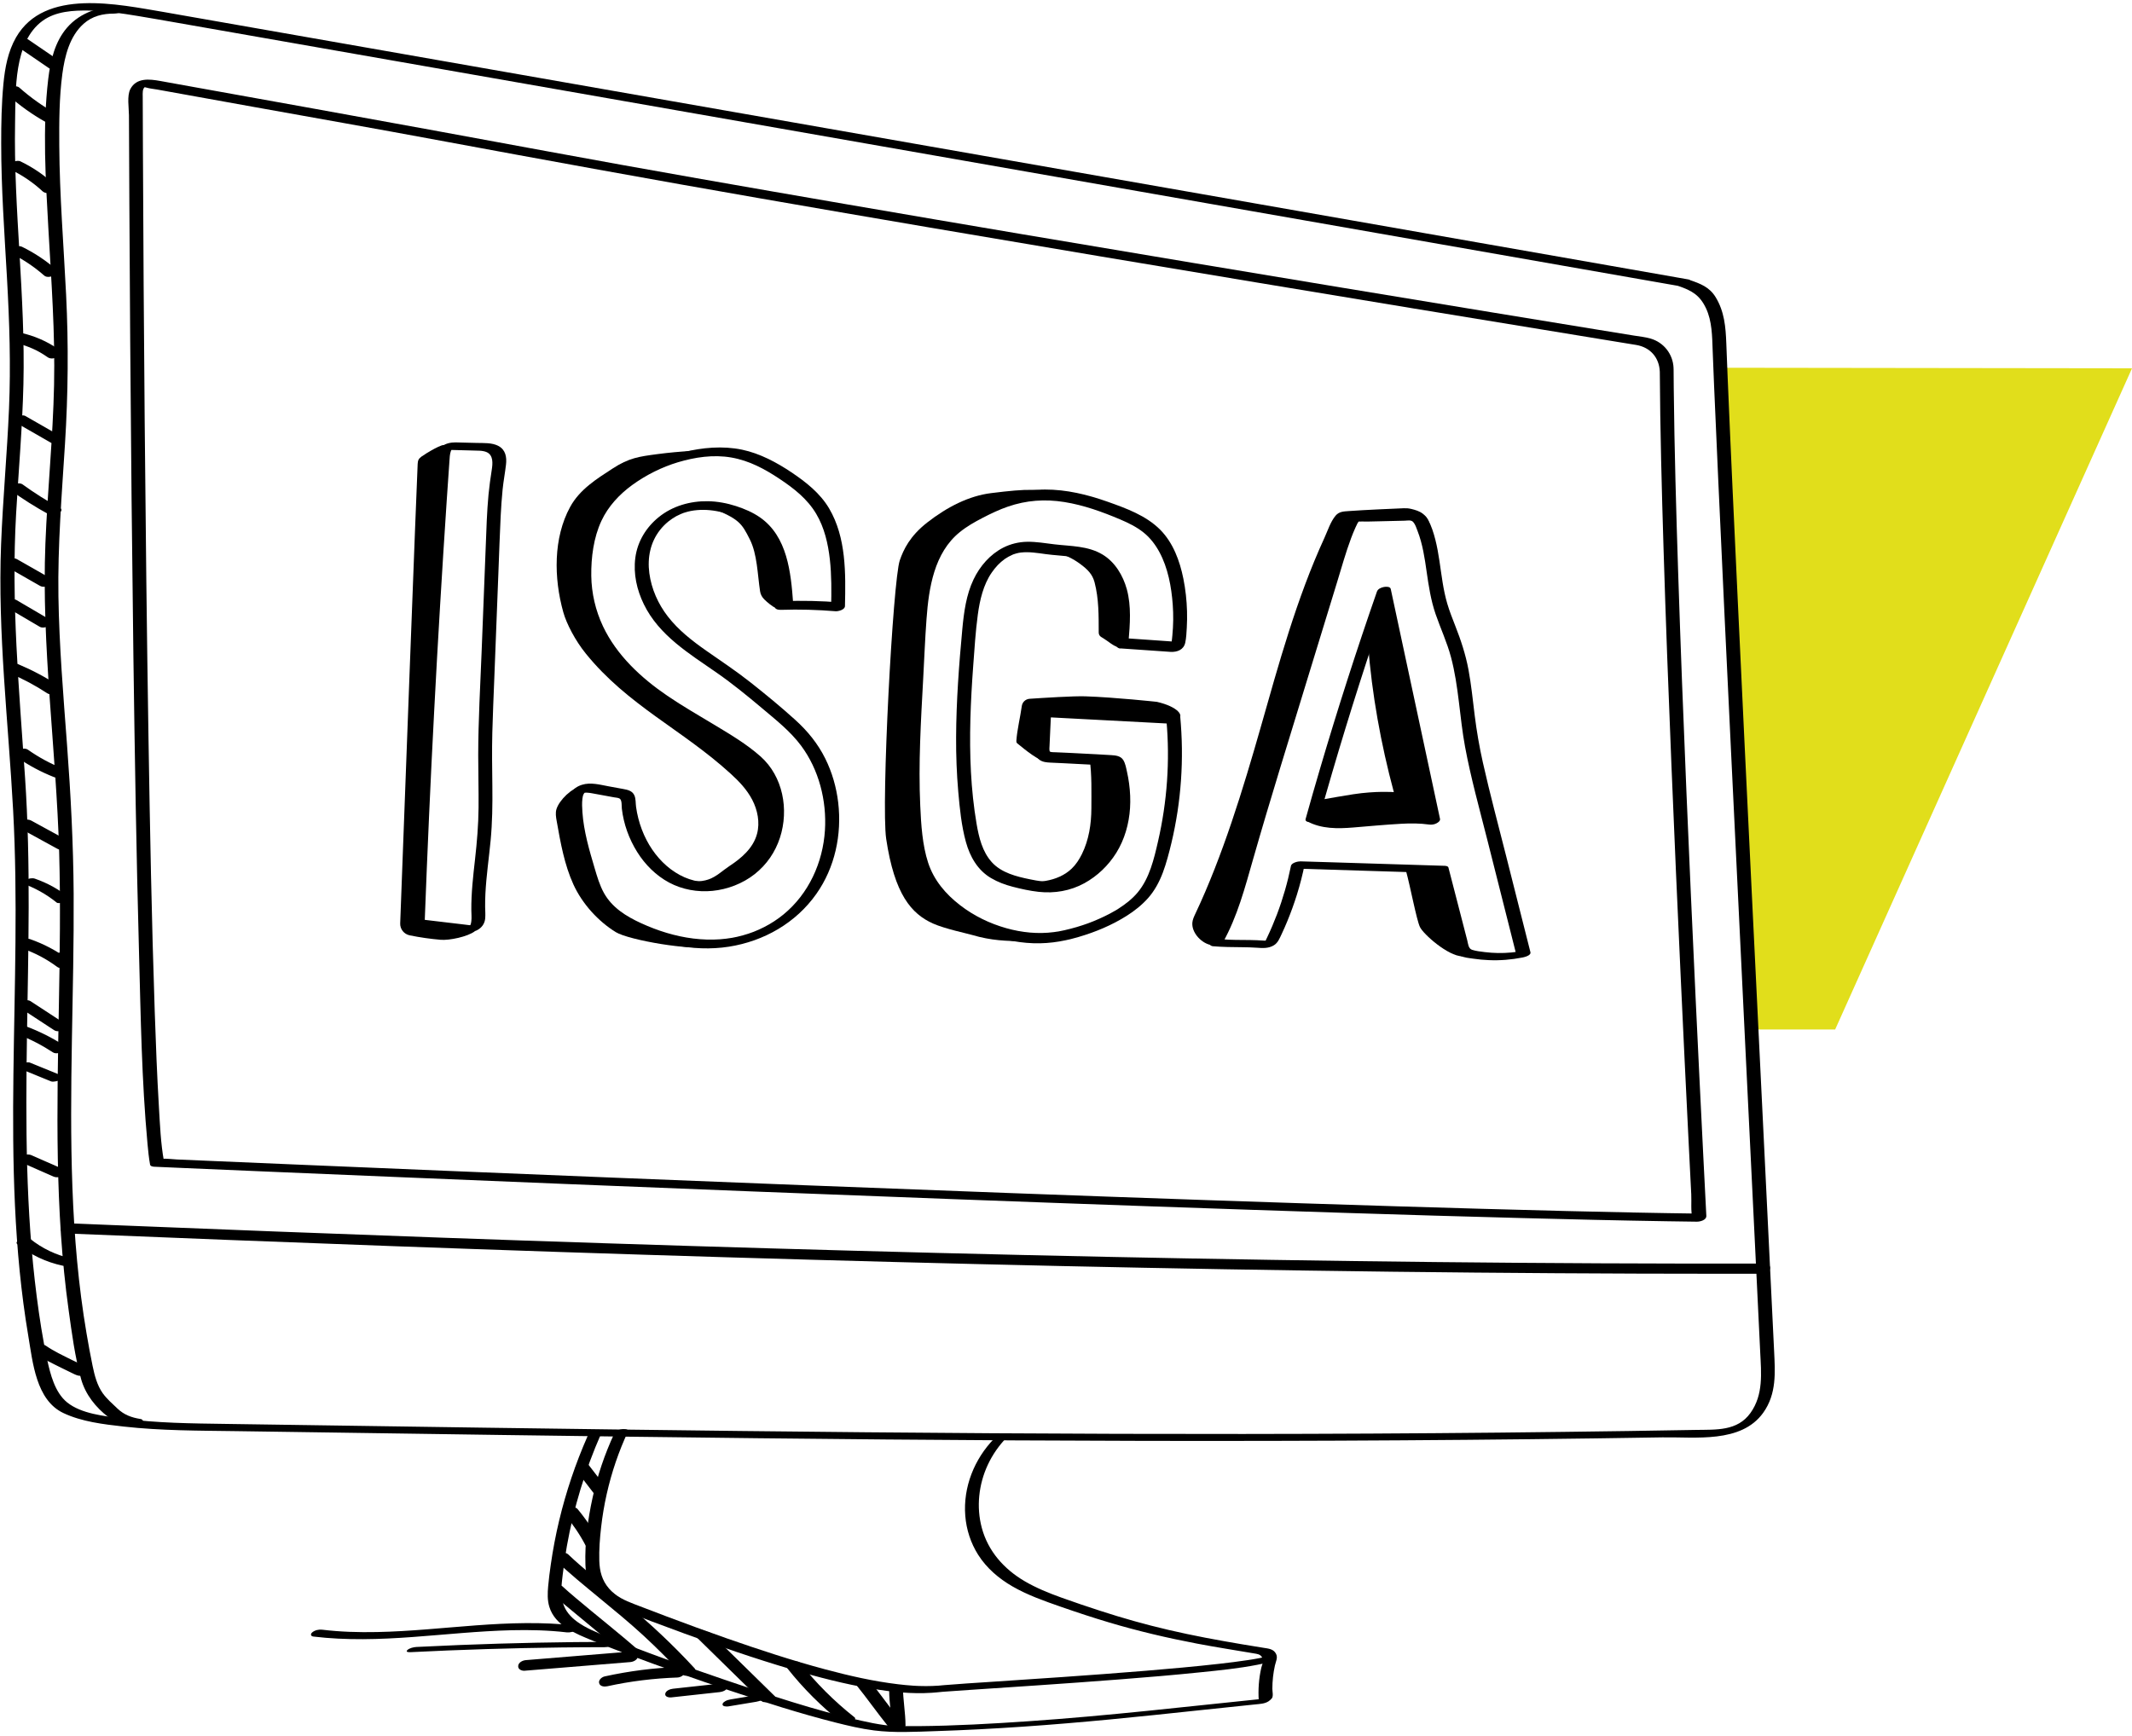 <?xml version="1.0" encoding="UTF-8"?><svg id="Ebene_2" xmlns="http://www.w3.org/2000/svg" viewBox="0 0 551.65 449.27"><defs><style>.cls-1,.cls-2{stroke-width:0px;}.cls-2{fill:#e1de1b;}</style></defs><g id="ISGA"><path class="cls-2" d="M551.65,95.31l-106.8-.14c-.06,3.11-.14,6.34,0,8.67.95,16.12,1.35,32.94,3,49,3.26,31.69,0,62.4,4,94,.79,6.21.88,12.88.91,19.59h22.08l76.82-171.13Z"/><path class="cls-1" d="M433.03,95.23c-.15-3.56-2.48-6.58-5.91-7.6-1.38-.41-2.88-.55-4.3-.78-3.22-.52-6.44-1.05-9.66-1.57-9.17-1.5-18.33-3-27.49-4.5-25.76-4.23-51.51-8.49-77.26-12.79-29.69-4.96-59.38-9.96-89.04-15.07-26.08-4.49-52.15-9.03-78.18-13.84-20.05-3.71-40.1-7.38-60.17-11-10.11-1.82-20.22-3.64-30.33-5.46-3.09-.56-6.17-1.11-9.26-1.67-2.74-.49-6.12-.89-7.69,2.08-.93,1.75-.38,4.86-.37,6.81,0,2.33.02,4.66.03,6.98.02,5.11.04,10.22.07,15.33.06,12.01.14,24.03.22,36.04.2,27.25.47,54.5.83,81.75.35,25.63.76,51.25,1.46,76.87.44,16.39.68,32.89,2.19,49.22.17,1.79.34,3.58.66,5.35.08.45.75.55,1.1.56,2.66.12,5.32.23,7.97.35,7.41.32,14.83.64,22.24.95,11.2.48,22.39.95,33.59,1.41,14.17.59,28.34,1.17,42.51,1.75,16.1.65,32.21,1.3,48.31,1.93,17.2.68,34.39,1.34,51.59,1.98,17.38.65,34.77,1.29,52.16,1.9s33.49,1.16,50.24,1.69c15.04.48,30.09.93,45.13,1.32,12.57.33,25.14.63,37.71.83,2.55.04,5.11.08,7.66.11.86.01,2.53-.4,2.47-1.52-.28-5.26-.54-10.52-.8-15.78-.67-13.44-1.33-26.89-1.96-40.33-.84-17.88-1.64-35.76-2.39-53.65-.79-18.83-1.52-37.66-2.13-56.49-.52-15.98-.98-31.97-1.15-47.96-.02-1.65-.03-3.3-.04-4.95,0-1.52-3.58-.78-3.57.43.09,15.36.5,30.71.97,46.06.57,18.67,1.28,37.33,2.04,56,.75,18.37,1.56,36.74,2.41,55.1.66,14.23,1.34,28.47,2.05,42.7.22,4.44.44,8.88.67,13.31.1,1.93-.17,4.36.32,6.25.02.08,0,.19.01.27l2.47-1.52c-11.75-.15-23.51-.4-35.26-.68-14.58-.36-29.15-.77-43.72-1.22-16.36-.5-32.71-1.04-49.06-1.6-17.38-.6-34.75-1.22-52.12-1.87-17.33-.64-34.65-1.3-51.98-1.98s-32.91-1.29-49.36-1.96c-14.68-.59-29.36-1.19-44.03-1.8-12.05-.5-24.09-1-36.14-1.51-8.4-.36-16.8-.71-25.19-1.07-2.57-.11-5.14-.22-7.72-.33-1.31-.06-2.72-.27-4.03-.18-.16.01-.33-.01-.49-.02l1.1.56c-.83-4.57-1.01-9.3-1.29-13.93-.49-8.2-.8-16.41-1.08-24.63-.8-23.66-1.24-47.34-1.62-71.01-.43-27.19-.74-54.37-.98-81.56-.21-23.65-.36-47.29-.46-70.94-.02-4.46-.03-8.93-.05-13.39,0-.76-.15-2.07.68-2.53.22-.12-.52.17-.26.14.15-.02.42.06.56.1.87.26,1.84.33,2.72.49,8.25,1.49,16.51,2.97,24.76,4.46,15.83,2.85,31.67,5.63,47.48,8.57,28.01,5.2,56.03,10.31,84.1,15.19,29.12,5.07,58.27,10.01,87.42,14.91,27.17,4.56,54.35,9.08,81.54,13.56,17.97,2.96,35.94,5.91,53.91,8.84,1.19.19,2.37.38,3.56.58,3.6.62,5.92,3.24,6.07,6.91.05,1.18,3.62.46,3.56-.96Z"/><path class="cls-1" d="M31,1.62c-5.13-.02-10.22,1.57-13.66,5.55-3.15,3.64-4.31,8.62-4.86,13.27-1.51,12.78-.67,25.95.04,38.76.76,13.48,1.76,26.96,1.47,40.47-.29,13.67-1.7,27.29-2.24,40.95-1.05,26.74,2.8,53.28,3.56,79.97.75,26.41-.83,52.83-.35,79.24.24,13.13.99,26.27,2.81,39.28.82,5.9,1.61,12.01,3.21,17.76,1.12,4.01,3.8,7.39,7.1,9.89,1.78,1.34,3.87,1.96,6.04,2.3.78.12,1.95-.08,2.52-.68.47-.49.49-1.03-.31-1.16-2.28-.36-4.22-1.07-5.91-2.67-1.29-1.22-2.79-2.54-3.82-3.97-1.48-2.07-2.13-4.65-2.64-7.1-.58-2.78-1.08-5.57-1.56-8.37-2.13-12.49-3.19-25.13-3.66-37.78-.94-25.34.47-50.69.32-76.03-.08-12.86-.75-25.68-1.71-38.51s-2.03-25.61-2.23-38.46c-.2-13.19.87-26.33,1.7-39.48.81-12.87.93-25.67.29-38.54-.64-12.88-1.69-25.74-1.77-38.64-.04-6.15-.02-12.4.79-18.51.62-4.62,1.88-9.77,5.5-13,2.25-2.01,4.98-2.65,7.94-2.64.69,0,2.01-.25,2.36-.95s-.31-.94-.94-.95h0Z"/><path class="cls-1" d="M434.29,74.02c3.46,1.17,5.52,2.36,7.12,5.73s1.6,7.29,1.74,10.97c.11,2.99.24,5.98.36,8.96.35,8.38.73,16.76,1.11,25.14,1.05,23.15,2.16,46.29,3.27,69.43,1.22,25.48,2.46,50.97,3.7,76.45,1,20.42,2,40.84,2.99,61.26.29,6,.59,12,.87,18,.26,5.4.86,10.97-2.52,15.7s-8.88,4.3-14.09,4.39c-5.72.1-11.44.19-17.16.28-11.28.17-22.55.3-33.83.42-22.06.22-44.11.33-66.17.35-43.31.04-86.63-.28-129.94-.77-44.38-.5-88.76-1.18-133.13-1.83-9.04-.13-18.05-.2-27.03-1.42-4.52-.61-10.54-1.17-14.23-4.17-3.16-2.57-4.34-7.32-5.16-11.12-1.15-5.35-1.98-10.78-2.68-16.2-5.75-44.57-.01-89.67-3.03-134.4-1.54-22.8-3.62-45.4-2.31-68.27.64-11.17,1.62-22.33,1.89-33.52.27-11.3-.36-22.59-1.02-33.87-.66-11.25-1.35-22.52-1.14-33.79.16-8.17-.41-20.91,7.14-26.37,3.4-2.46,7.95-2.71,12.01-2.64s8.45.72,12.63,1.41c1.7.28,3.39.57,5.08.86,6.62,1.15,13.24,2.32,19.85,3.48l42.61,7.47c19.37,3.4,38.75,6.8,58.12,10.19,22.13,3.88,44.26,7.76,66.39,11.64,22.47,3.94,44.94,7.88,67.42,11.82,20.4,3.58,40.8,7.16,61.2,10.73,15.91,2.79,31.82,5.58,47.73,8.37,8.99,1.58,17.99,3.15,26.98,4.73,1.18.21,2.36.41,3.54.62.98.17,4.16-1.4,2.23-1.74-4.99-.88-9.98-1.75-14.97-2.63l-39.67-6.96c-19.02-3.34-38.03-6.67-57.05-10.01-22.17-3.89-44.33-7.78-66.5-11.66-22.86-4.01-45.72-8.02-68.58-12.03-21.04-3.69-42.08-7.38-63.12-11.07-16.76-2.94-33.51-5.88-50.27-8.82-9.85-1.73-19.69-3.45-29.54-5.18-1.57-.28-3.14-.56-4.71-.83C30.65,1.16,11.53-3.17,4.15,9.68c-2.08,3.63-2.87,7.85-3.26,11.97-.49,5.14-.59,10.35-.58,15.51,0,11.58.84,23.13,1.49,34.69s1.01,22.61.53,33.93c-.5,11.71-1.59,23.39-2.05,35.1-.9,23.04,1.88,45.92,3.12,68.89,1.23,22.74.35,45.5.07,68.25-.28,22.61.07,45.35,3.85,67.71,1.15,6.8,1.99,16.58,9.05,19.94,4.77,2.27,10.44,2.93,15.62,3.51,9.73,1.09,19.49,1.05,29.26,1.19,22.83.33,45.65.67,68.48.99,44.24.62,88.49,1.16,132.73,1.4,44.56.25,89.12.19,133.68-.31,11.34-.13,22.68-.28,34.01-.47,8.49-.14,20.37,1.59,26.07-6.36,3.52-4.91,3.09-10.5,2.82-16.11-.72-15.14-1.47-30.28-2.21-45.41-1.18-24.18-2.36-48.37-3.54-72.55-1.24-25.53-2.47-51.06-3.67-76.59-.9-19.22-1.81-38.44-2.61-57.67-.12-2.79-.23-5.59-.33-8.38-.16-4.29-.49-8.29-2.78-12.03-1.59-2.59-3.93-3.48-6.73-4.43-.96-.32-4.18,1.14-2.87,1.59Z"/><path class="cls-1" d="M16.9,319.2c28.33,1.16,56.67,2.27,85,3.3,28.77,1.05,57.54,2.02,86.32,2.88,28.6.86,57.21,1.61,85.82,2.25,28.66.63,57.32,1.13,85.99,1.48,28.54.34,57.08.53,85.62.53,3.5,0,7.01,0,10.51-.01,2.04,0,2.73-2.64.31-2.63-28.35.05-56.71-.09-85.06-.39-28.5-.3-57-.77-85.49-1.36-28.87-.6-57.75-1.34-86.62-2.18-28.51-.83-57.02-1.77-85.53-2.79s-56.77-2.11-85.14-3.26c-3.5-.14-7-.29-10.51-.43-.8-.03-2.01.22-2.32,1.1-.27.77.25,1.48,1.09,1.52h0Z"/><path class="cls-1" d="M158.92,371.03c-2.46,5.31-4.35,10.88-5.6,16.6s-2.03,11.56-1.84,17.34c.09,2.68.79,5.1,2.49,7.2s3.79,3.26,6.17,4.19c5.6,2.17,11.21,4.3,16.85,6.35,9.11,3.33,18.29,6.5,27.59,9.24,6.91,2.04,13.92,3.87,21.03,5.06,5.08.85,10.29,1.41,15.44,1.07.83-.05,1.66-.14,2.49-.22.29-.03.36-.02-.04,0,.16-.01.31-.03.46-.04.33-.03.65-.05.98-.07,1.91-.14,3.82-.27,5.74-.4,5.87-.39,11.73-.78,17.6-1.18,7.17-.49,14.35-1,21.52-1.56,6.96-.54,13.93-1.12,20.88-1.84,4.88-.5,9.8-.99,14.62-1.93.84-.16,1.67-.34,2.5-.56.46-.12,1.73-.55,1.58-1.24s-1.61-.38-1.99-.28c-.32.09-.64.16-.97.24-.24.05-.69.13-.13.03-.22.04-.44.09-.67.13-.93.18-1.86.33-2.8.47-2.44.37-4.89.67-7.34.95-6.35.72-12.93,1.3-19.1,1.81-7.18.59-14.36,1.12-21.54,1.62-6.28.44-12.55.85-18.83,1.27-3.89.26-7.78.49-11.67.82-.22.02-.44.04-.67.06-.14.01-.29.03-.43.04-.11.01-.22.02-.33.03-.19.02.17-.01.17-.01-.09,0-.19.02-.28.02-1.07.07-2.14.11-3.22.11-.59,0-1.19-.01-1.78-.03-.29,0-.57-.02-.85-.04-.13,0-.27-.01-.4-.02.3.02-.2-.01-.28-.02-1.28-.08-2.56-.21-3.84-.36-6.38-.76-12.66-2.19-18.86-3.85-8.63-2.31-17.13-5.1-25.56-8.05-5.18-1.81-10.33-3.7-15.46-5.63-2.8-1.05-5.6-2.12-8.39-3.2-2.51-.97-4.77-1.96-6.58-4.05s-2.43-4.49-2.51-7.14c-.09-2.9.14-5.84.47-8.72.65-5.76,1.93-11.45,3.8-16.94.91-2.67,1.97-5.28,3.15-7.84.32-.7-1.2-.64-1.5-.6-.71.1-1.72.4-2.05,1.12h0Z"/><path class="cls-1" d="M152,371.75c-3.09,7.03-5.55,14.33-7.33,21.8-.89,3.73-1.6,7.5-2.15,11.3-.27,1.86-.51,3.73-.68,5.6s-.23,3.65.3,5.39c1.47,4.86,6.84,6.95,11.12,8.71,2.98,1.23,5.99,2.38,9.01,3.52,8.8,3.32,17.66,6.46,26.58,9.44s18.09,5.93,27.31,8.26c3.29.83,6.61,1.62,9.98,2.05,5.26.67,10.69.35,15.97.18,15.02-.48,30.02-1.58,44.98-3.01,7.67-.73,15.34-1.54,23-2.36,3.94-.42,7.88-.83,11.83-1.24.96-.1,1.92-.2,2.88-.3,1.14-.12,2.41-.15,3.41-.79.3-.2.66-.51.88-.79.43-.56.13-1.74.13-2.45,0-2.03.22-4.06.66-6.04.23-1.03.8-1.99.3-3-.64-1.29-1.96-1.38-3.24-1.58-1.87-.3-3.74-.61-5.62-.92-6.34-1.07-12.66-2.24-18.92-3.7s-11.84-3.05-17.65-4.93c-3.38-1.09-6.74-2.23-10.08-3.43s-6.57-2.51-9.6-4.29c-5.31-3.13-9.41-7.74-11.03-13.76-1.46-5.43-.81-11.26,1.55-16.33,1.22-2.61,2.87-4.99,4.88-7.06.55-.56-.49-.59-.84-.57-.73.06-1.84.29-2.39.85-5.14,5.28-8.06,12.56-7.48,19.96.28,3.57,1.41,7.07,3.33,10.1,2.2,3.47,5.35,6.15,8.88,8.19,3.94,2.27,8.25,3.78,12.53,5.27s8.29,2.81,12.48,4.06c7.47,2.23,15.06,4.01,22.72,5.47,5.1.97,10.22,1.76,15.33,2.63.84.14,1.42.48,1.7,1.33.26.76-.22,1.59-.39,2.35-.62,2.77-.83,5.61-.64,8.45l.17-.34-.66.63,2.39-.85c-20.47,2.09-40.92,4.49-61.45,5.89-9.49.65-19.02,1.19-28.53,1.27-2.08.02-4.16,0-6.24-.07-.93-.04-1.72-.1-2.45-.2-2.06-.27-4.09-.68-6.11-1.14-12.04-2.7-23.83-6.67-35.49-10.65-10.27-3.51-20.54-7.12-30.58-11.23-2.55-1.04-5.16-2.1-7.4-3.72-1.68-1.22-3.07-2.78-3.67-4.8-.71-2.34-.38-4.86-.1-7.24,1.15-10.08,3.55-20.01,7.07-29.52.88-2.36,1.83-4.7,2.84-7.01.26-.58-1.22-.37-1.42-.33-.56.1-1.82.35-2.09.96h0Z"/><path class="cls-1" d="M230.07,437.44c.01,3.36.66,6.68.67,10.05,0,.75,3.57.19,3.56-.96-.01-3.36-.66-6.68-.67-10.05,0-.75-3.57-.19-3.56.96h0Z"/><path class="cls-1" d="M9.1,350.28c2.1,1.45,4.42,2.53,6.7,3.67.88.44,1.77.88,2.66,1.3.54.26,1.09.56,1.67.72,1.01.28,2.78-.06,2.93-1.34.06-.54-.36-.89-.75-1.17-.71-.51-1.91-.3-2.56.22-.59.48-.93,1.3-.19,1.83.07.05.14.12.22.17.13.07-.19-.18-.19-.17.06.08-.13-.31-.12-.25l.08-.68h0c.17-.19.35-.4.52-.6h0c.29-.13.57-.27.86-.4.24-.06,1.06-.08,1.22,0-.04-.02-.09-.03-.14-.05-.11-.04-.21-.08-.32-.13-.33-.14-.65-.29-.98-.44-.4-.19-.8-.38-1.2-.58-.21-.1-.41-.2-.62-.3-.1-.05-.06-.03.11.06-.06-.03-.12-.06-.18-.09-.09-.04-.18-.09-.27-.13-2.28-1.14-4.6-2.22-6.7-3.67-.72-.5-1.9-.31-2.56.22-.58.47-.94,1.31-.19,1.83h0Z"/><path class="cls-1" d="M4.45,321.95c3.43,2.77,7.45,4.68,11.76,5.6.82.18,1.9-.12,2.52-.68.56-.5.41-1.06-.32-1.21-3.89-.83-7.55-2.59-10.64-5.09-.62-.5-1.68-.31-2.35-.01-.33.15-1.59.88-.96,1.39h0Z"/><path class="cls-1" d="M5.3,300.73c2.85,1.25,5.7,2.5,8.55,3.76.78.34,1.84.16,2.53-.31.45-.31,1.1-1.12.29-1.47-2.85-1.25-5.7-2.5-8.55-3.76-.78-.34-1.84-.16-2.53.31-.45.31-1.1,1.12-.29,1.47h0Z"/><path class="cls-1" d="M4.78,276.41c2.82,1.15,5.63,2.3,8.45,3.45.3.12.84.04,1.14-.01.45-.08.95-.22,1.36-.43s1.15-.69.42-.99c-2.82-1.15-5.63-2.3-8.45-3.45-.3-.12-.84-.04-1.14.01-.45.08-.95.22-1.36.43s-1.15.69-.42.99h0Z"/><path class="cls-1" d="M4.7,267.72c3.13,1.19,6.2,2.79,9.03,4.64.69.45,1.91.14,2.53-.3.55-.39.99-1.06.27-1.53-3.05-1.99-6.3-3.6-9.7-4.89-.77-.29-1.96.12-2.52.68-.22.22-.42.52-.33.84s.42.46.71.56h0Z"/><path class="cls-1" d="M4.58,260.43c3.15,2.06,6.31,4.12,9.46,6.19.66.43,1.65.23,2.34-.06.24-.1,1.64-.85.99-1.27-3.15-2.06-6.31-4.12-9.46-6.19-.66-.43-1.65-.23-2.34.06-.24.1-1.64.85-.99,1.27h0Z"/><path class="cls-1" d="M5.77,245.46c3.32,1.16,6.19,2.67,9.05,4.78.67.49,1.71.3,2.36-.09.56-.34,1.13-1.08.64-1.73-.34-.45-.68-.9-1.01-1.35-.53-.7-1.72-.64-2.42-.27-.62.33-1.39,1.11-.84,1.85.34.45.68.9,1.01,1.35l3-1.82c-2.96-2.18-6.27-3.91-9.74-5.13-.81-.28-1.98-.03-2.52.68-.5.65-.35,1.45.47,1.74h0Z"/><path class="cls-1" d="M5.66,228.57c3.29,1.14,6.35,2.85,9.05,5.04.19.15.71.1.9.08.46-.04.95-.16,1.39-.32.22-.08,1.54-.57,1.08-.94-2.7-2.19-5.76-3.9-9.05-5.04-.71-.25-1.6-.01-2.29.24-.34.13-.73.26-1,.51-.09.09-.32.35-.08.43h0Z"/><path class="cls-1" d="M5.4,214.49c3.15,1.72,6.29,3.44,9.44,5.17.79.43,1.85.4,2.56-.2.52-.43,1-1.45.18-1.9-3.15-1.72-6.29-3.44-9.44-5.17-.79-.43-1.85-.4-2.56.2-.52.43-1,1.45-.18,1.9h0Z"/><path class="cls-1" d="M4.43,195.99c2.99,2.1,6.22,3.81,9.62,5.15.78.31,1.99-.04,2.52-.68s.34-1.31-.43-1.61c-3.11-1.23-6.12-2.86-8.93-4.84-.7-.49-1.91-.25-2.55.24-.58.45-.95,1.22-.22,1.73h0Z"/><path class="cls-1" d="M2.66,174.31c3.36,1.41,6.5,3.09,9.56,5.1.74.48,1.89.34,2.56-.21.56-.46.95-1.36.19-1.86-3.24-2.13-6.68-3.95-10.25-5.45-.81-.34-1.97.01-2.52.68s-.3,1.43.47,1.75h0Z"/><path class="cls-1" d="M1.42,157c2.96,1.74,5.93,3.48,8.89,5.22.69.41,1.9.07,2.52-.33.52-.34,1.04-.96.31-1.39-2.96-1.74-5.93-3.48-8.89-5.22-.69-.41-1.9-.07-2.52.33-.52.34-1.04.96-.31,1.39h0Z"/><path class="cls-1" d="M1.63,146.64c2.91,1.66,5.82,3.32,8.73,4.98.75.43,1.87.23,2.54-.27.52-.39,1.02-1.21.24-1.65-2.91-1.66-5.82-3.32-8.73-4.98-.75-.43-1.87-.23-2.54.27-.52.39-1.02,1.21-.24,1.65h0Z"/><path class="cls-1" d="M2.55,126.74c3.24,2.36,6.64,4.5,10.16,6.42.71.39,1.88.02,2.52-.36.5-.3,1.06-.91.34-1.3-3.36-1.83-6.6-3.87-9.7-6.12-.64-.47-1.66-.29-2.35.01-.29.13-1.62.88-.97,1.35h0Z"/><path class="cls-1" d="M3.2,108.85c3.32,1.9,6.63,3.81,9.95,5.71.61.35,1.69,0,2.29-.22.17-.06,1.6-.68,1.07-.98-3.32-1.9-6.63-3.81-9.95-5.71-.61-.35-1.69,0-2.29.22-.17.06-1.6.68-1.07.98h0Z"/><path class="cls-1" d="M4.11,88.77c.1.02.2.05.31.07-.16-.04-.14-.04.04.01.2.05.41.11.61.16.35.1.7.21,1.05.32.77.25,1.53.55,2.27.87.8.35,1.21.56,1.9.95s1.39.84,2.06,1.31c.72.51,1.9.35,2.56-.2.58-.49.93-1.36.18-1.89-2.94-2.07-6.26-3.48-9.76-4.26-.79-.18-2.01.32-2.32,1.11-.34.88.32,1.38,1.1,1.55h0Z"/><path class="cls-1" d="M2.87,65.59c3.11,1.52,5.99,3.45,8.59,5.74.6.53,1.7.32,2.36.02.36-.16,1.57-.87.96-1.41-2.73-2.41-5.79-4.46-9.06-6.06-.74-.36-1.87-.09-2.52.34-.47.3-1.09.99-.32,1.37h0Z"/><path class="cls-1" d="M3.19,44.1c-.14-.07-.02-.01.05.03.09.04.17.09.26.13.2.1.39.2.58.3.36.19.73.39,1.08.6.71.42,1.41.86,2.09,1.33s1.3.93,1.93,1.43c.32.26.64.52.95.79.17.14.33.29.49.43.19.17.11.1.33.31.64.61,1.64.65,2.42.24.36-.18.76-.45.92-.83.12-.29.2-.72-.07-.96-2.67-2.53-5.66-4.57-8.97-6.16-.37-.18-.99-.11-1.35-.01-.4.11-.9.35-1.17.69-.22.28-.4.61-.3.98s.43.55.75.7h0Z"/><path class="cls-1" d="M2.27,24.8c2.91,2.57,6.08,4.83,9.46,6.73.79.44,1.85.42,2.56-.19.52-.45.99-1.48.16-1.95-3.39-1.9-6.56-4.16-9.46-6.73-.66-.58-1.95-.33-2.56.19-.65.55-.85,1.34-.16,1.95h0Z"/><path class="cls-1" d="M4.38,11.97c2.79,1.91,5.58,3.82,8.38,5.73.3.2.86.2,1.19.16.44-.05.98-.21,1.35-.47.56-.39.98-1.03.28-1.51-2.79-1.91-5.58-3.82-8.38-5.73-.3-.2-.86-.2-1.19-.16-.44.05-.98.21-1.35.47-.56.39-.98,1.03-.28,1.51h0Z"/><path class="cls-1" d="M148.9,380.29c1.59,2.07,3.19,4.14,4.78,6.21.14.18.75.15.92.14.46-.03.96-.14,1.39-.31.34-.13.73-.29.99-.56.16-.18.21-.31.06-.51-1.59-2.07-3.19-4.14-4.78-6.21-.14-.18-.75-.15-.92-.14-.46.03-.96.14-1.39.31-.34.13-.73.29-.99.56-.16.18-.21.31-.06.51h0Z"/><path class="cls-1" d="M155.05,398.94c-1.57-3.01-3.44-5.83-5.62-8.43-.53-.63-1.74-.44-2.38-.13-.51.25-1.46.94-.91,1.6,2.05,2.44,3.87,5.09,5.35,7.92.38.73,1.34.76,2.06.55.42-.12.88-.31,1.18-.64.18-.2.48-.58.33-.87h0Z"/><path class="cls-1" d="M142.14,411.81c2.31,2.15,4.78,4.14,7.21,6.15,3.02,2.51,6.06,5,9.08,7.51,1.19.99,2.38,1.98,3.54,3,.56.49,1.73.15,2.33-.09.31-.12,1.56-.73,1.01-1.21-5.32-4.68-10.92-9.04-16.33-13.62-1.18-1-2.36-2-3.49-3.05-.79-.73-4.09.6-3.34,1.3h0Z"/><path class="cls-1" d="M143.74,403.77c3.61,3.45,7.52,6.61,11.37,9.79s7.73,6.34,11.41,9.74c3.44,3.18,6.76,6.5,9.93,9.94.58.63,1.7.46,2.39.15.5-.23,1.48-.99.9-1.63-5.59-6.06-11.6-11.72-17.98-16.93-.27-.22-.54-.44-.81-.66-.3-.24-.59-.48-.89-.73-.17-.14-.35-.28-.52-.43s.08.07-.1-.08c-.12-.1-.24-.2-.36-.3-1.99-1.64-3.97-3.29-5.93-4.95-2.07-1.76-4.15-3.52-6.11-5.4-.62-.6-1.66-.48-2.39-.15-.46.21-1.53,1.03-.9,1.63h0Z"/><path class="cls-1" d="M180.42,423.88c5.59,5.45,11.13,10.95,16.72,16.39.8.78,4.14-.54,3.33-1.32-5.59-5.45-11.13-10.95-16.72-16.39-.8-.78-4.14.54-3.33,1.32h0Z"/><path class="cls-1" d="M203.66,431.67c4.14,5.25,8.89,9.99,14.13,14.13.63.5,1.67.28,2.35,0,.32-.13,1.6-.87.97-1.37-5.25-4.14-9.99-8.88-14.13-14.13-.72-.91-4.15.31-3.32,1.37h0Z"/><path class="cls-1" d="M221.47,435.94c2.91,3.6,5.56,7.4,8.47,11,.37.46,1.45.14,1.91,0,.14-.04,1.92-.64,1.65-.96-2.91-3.6-5.56-7.4-8.47-11-.37-.46-1.45-.14-1.91,0-.14.04-1.92.64-1.65.96h0Z"/><path class="cls-1" d="M109.9,238.28c.34-9.05.72-18.09,1.12-27.14s.85-18.17,1.33-27.26c.47-9.04.98-18.08,1.52-27.12.54-9.08,1.12-18.16,1.72-27.23.15-2.24.3-4.48.46-6.71.08-1.16.16-2.32.24-3.48.06-.87.08-1.77.37-2.6.05-.15.14-.28.2-.43.08-.2.13-.07.02-.08-.02,0-.59.23-.6.21,0,0,.29,0,.31,0,.28,0,.57.01.85.02,1.16.03,2.32.06,3.48.09,1.05.03,2.11.04,3.16.09.38.02.52.03.92.1.35.06.67.15.99.3,1.69.81,1.5,2.94,1.26,4.49-.34,2.16-.64,4.32-.85,6.5-.41,4.41-.54,8.83-.71,13.25-.35,9.04-.7,18.08-1.06,27.12-.35,9.01-.88,18.03-.89,27.05,0,4.51.13,9.03.09,13.54s-.41,8.91-.91,13.36-1,8.77-.96,13.19c0,.94.12,1.91,0,2.85-.04.33-.1.7-.25,1-.03.06-.19.22-.19.27,0,0,.47-.26.62-.2-.13-.06-.4,0-.55-.02-.04,0-.38-.05-.52-.06-.58-.07-1.16-.14-1.73-.21-1.16-.14-2.31-.27-3.47-.41-2.19-.26-4.38-.52-6.56-.78-.85-.1-1.85.09-2.52.67-.52.45-.45,1.1.32,1.19,2.35.28,4.71.56,7.06.84,1.16.14,2.31.27,3.47.41,1.05.12,2.13.33,3.19.29,2.31-.08,4.51-1.27,4.72-3.74.08-.98,0-1.96-.02-2.94-.01-1.13.02-2.26.07-3.39.23-4.62.91-9.19,1.35-13.79s.5-9.3.45-13.96-.13-9.32-.01-13.99.33-9.29.51-13.94c.36-9.37.73-18.75,1.09-28.12.18-4.64.33-9.29.56-13.92.12-2.3.27-4.6.5-6.89.22-2.17.63-4.31.88-6.47.22-1.92-.09-3.8-1.93-4.8-1.68-.91-3.83-.75-5.67-.8-1.2-.03-2.4-.06-3.6-.09s-2.48-.15-3.68.16c-1.13.3-2.17.92-2.71,1.98-.41.82-.49,1.72-.55,2.63-.66,9.36-1.27,18.73-1.86,28.1s-1.13,18.74-1.64,28.11-.99,18.75-1.43,28.12c-.44,9.42-.85,18.84-1.23,28.26-.09,2.28-.18,4.57-.26,6.85-.03.77.96.78,1.52.7.5-.07,2-.45,2.03-1.17h0Z"/><path class="cls-1" d="M205.22,156.02c-.58-7.92-1.49-17.19-8.58-22.13-1.87-1.3-4.01-2.21-6.16-2.91-2.35-.76-4.84-1.23-7.32-1.27-4.55-.07-9.13,1.22-12.7,4.11-3.27,2.64-5.52,6.32-6.07,10.52s.4,8.32,2.19,12.01c3.95,8.12,11.75,12.79,18.9,17.77,4.08,2.84,7.92,5.98,11.72,9.18,3.54,2.99,7.27,5.91,10.06,9.65,4.63,6.2,6.68,14.27,6.19,21.94-.53,8.33-4.2,16.42-10.72,21.76-1.53,1.26-3.3,2.4-4.95,3.24-1.94.99-3.6,1.63-5.6,2.18-.49.13-.98.26-1.47.37-.53.12-.97.21-1.3.26-1.03.18-2.08.3-3.12.38-2.3.17-4.62.08-6.91-.2-4.66-.57-9.22-2.01-13.48-3.96-3.85-1.76-7.55-4.05-9.65-7.86-1.09-1.98-1.74-4.2-2.38-6.36-.7-2.38-1.41-4.75-1.98-7.16s-1.02-4.87-1.19-7.35c-.08-1.16-.14-2.36,0-3.51.06-.46.14-.94.41-1.33.02-.03.25-.3.11-.14.23-.24.07-.08.02-.03l.15-.06c-.18.06-.21.08-.07.04l.08-.02c-.18.03-.21.04-.07.02.08,0,.17-.02.25-.03.34-.03.14,0,.06,0,.12,0,.23,0,.35.01.2.01.41.03.61.06.26.03.27.04.61.1,1.27.23,2.55.47,3.82.7.62.11,1.23.23,1.85.34.43.08,1.07.1,1.44.32.66.38.5,1.96.58,2.62.46,3.97,1.85,7.82,3.97,11.21,2.03,3.25,4.86,6.09,8.26,7.91s7.37,2.53,11.23,2.15,7.81-1.88,10.91-4.33,5.33-5.69,6.55-9.46c2.34-7.24.79-15.81-5.01-20.98-3.56-3.17-7.77-5.67-11.85-8.13s-8.31-4.88-12.29-7.59c-6.78-4.62-13.11-10.48-16.66-18-1.92-4.08-2.96-8.54-3.02-13.05-.06-4.75.6-9.89,2.63-14.23,1.76-3.76,4.64-6.84,7.96-9.26,3.59-2.61,7.7-4.65,11.83-5.89,4.39-1.31,9.17-2.04,13.82-1.23s8.63,2.97,12.41,5.48,7.26,5.23,9.56,9.11c2.11,3.55,3.06,7.71,3.52,11.77s.42,8.32.33,12.47l2.45-1.32c-4.98-.41-9.98-.51-14.98-.34-.71.02-1.87.52-2,1.31-.14.87,1.01.96,1.59.94,4.69-.16,9.39-.02,14.07.36.67.06,2.43-.36,2.45-1.32.19-8.47.35-17.72-4.09-25.27-2.33-3.95-5.98-6.82-9.73-9.34s-8.17-4.91-12.81-5.88c-5.02-1.04-10.26-.56-15.2.65s-9.32,3.15-13.44,5.78c-3.68,2.35-7.06,5.28-9.49,8.93-2.7,4.04-3.86,8.92-4.29,13.7s-.02,9.66,1.53,14.22c1.35,3.95,3.48,7.63,6.08,10.89,5.62,7.05,13.24,11.94,20.89,16.51,4.17,2.49,8.37,4.94,12.33,7.75,1.86,1.32,3.69,2.72,5.15,4.51,1.14,1.39,1.99,2.97,2.59,4.66,2.44,6.89.95,15.39-4.56,20.4-1.29,1.18-2.74,2.07-4.31,2.74-.19.08-.38.16-.57.23-.09.03-.59.21-.28.11-.47.16-.95.3-1.44.42-.2.05-.4.1-.6.14-.11.02-.23.05-.34.07.32-.06.02,0-.04,0-.46.07-.93.14-1.39.18-.23.02-.47.04-.7.05-.12,0-.23.01-.35.01.04,0,.22,0,.02,0-.5,0-.99-.01-1.49-.05-.95-.07-1.55-.16-2.45-.38-1.77-.43-3.39-1.15-4.93-2.14-3.16-2.01-5.7-5.02-7.42-8.33-.93-1.78-1.64-3.68-2.14-5.63-.25-.97-.44-1.95-.58-2.94s-.04-2.1-.43-2.99c-.51-1.19-1.71-1.46-2.86-1.67-1.27-.23-2.55-.47-3.82-.7-2.24-.41-4.64-1.1-6.9-.39-1.16.36-2.27,1.05-2.87,2.15-.55,1-.6,2.15-.61,3.27-.01,2.55.27,5.08.76,7.58s1.15,4.93,1.86,7.35c.66,2.29,1.29,4.61,2.2,6.81.86,2.06,2.01,3.97,3.61,5.55s3.35,2.75,5.25,3.78c8.36,4.5,18.41,6.89,27.86,5.4,9.02-1.42,17.29-6.13,22.59-13.65,4.83-6.85,6.63-15.38,5.66-23.65-.47-3.95-1.58-7.84-3.36-11.41-1.92-3.86-4.56-7.09-7.75-9.98-3.73-3.38-7.65-6.6-11.6-9.72-3.69-2.92-7.59-5.5-11.44-8.19-3.64-2.55-7.2-5.32-9.94-8.86-2.51-3.24-4.24-7.13-4.78-11.2s.29-8.01,2.75-11.16c.62-.79,1.34-1.52,2.11-2.16.53-.44,1.52-1.11,2.1-1.42.23-.13.77-.39,1.13-.54.23-.1.45-.19.68-.28.05-.02.34-.12.05-.02.12-.04.23-.08.35-.11,1.1-.35,2.06-.53,3.21-.63,4.38-.38,9.17.97,12.87,3.31,3.48,2.2,5.51,5.73,6.64,9.6s1.5,7.99,1.79,12.03c.02.31.49.53.72.59.42.12.93.08,1.34-.03.72-.19,1.56-.68,1.5-1.52h0Z"/><path class="cls-1" d="M289.88,167.8l8.69.6c1.44.1,2.88.22,4.32.3,1.72.09,3.39-.54,3.79-2.38.27-1.27.33-2.63.4-3.92.08-1.4.1-2.8.06-4.21-.08-2.83-.39-5.67-.95-8.45-.92-4.57-2.64-9.27-5.98-12.64-3.65-3.68-8.81-5.55-13.6-7.25-5.22-1.85-10.67-3.18-16.24-3.16s-10.8,1.69-15.73,4.06c-4.53,2.18-9.13,4.75-12.25,8.79-2.75,3.56-4.28,7.85-5.17,12.22s-1.16,9.08-1.4,13.65c-.31,5.75-.63,11.49-.92,17.24-.59,11.34-1.08,22.8.21,34.11.58,5.08,1.84,10.15,5.08,14.23s7.19,6.92,11.6,9.13,9.04,3.47,13.82,3.88,9.06-.23,13.47-1.52,8.61-3.05,12.46-5.48c2.01-1.27,3.91-2.78,5.5-4.56,1.71-1.92,2.94-4.23,3.84-6.62s1.6-5.09,2.22-7.67,1.15-5.35,1.57-8.05c.83-5.44,1.21-10.96,1.14-16.46-.03-2.73-.19-5.47-.43-8.19-.04-.49-.75-.84-1.18-.86-9.35-.49-18.69-.98-28.04-1.48-1.15-.06-2.3-.13-3.45-.18-1.26-.05-2.56.08-3.52.98-.89.83-.89,1.93-.95,3.06s-.11,2.31-.16,3.47-.12,2.29-.16,3.44c-.04,1.06.13,2.08,1.04,2.75.82.6,1.88.68,2.86.73,1.16.05,2.32.1,3.47.16,2.32.11,4.63.23,6.95.36,1.16.06,2.31.13,3.47.2.45.03,1.17-.06,1.6.11.31.12-.04-.04.03.03.1.12.14.32.19.48,1.17,3.85,1.58,7.99,1.13,11.99-.41,3.68-1.64,7.37-3.78,10.33-2.02,2.78-4.49,4.85-7.54,6.15-.12.05-.54.22-.45.19.1-.04-.37.13-.46.16-.41.13-.82.25-1.23.35-.21.05-.42.1-.63.14-.09.02-.63.11-.33.06-.43.06-.85.11-1.28.14-2.19.15-4.37-.22-6.5-.66-3.44-.7-7.34-1.67-9.82-4.41s-3.35-6.44-3.96-9.98c-.75-4.41-1.21-8.87-1.45-13.33-.49-9.15-.09-18.32.58-27.45.33-4.42.6-8.88,1.19-13.27.51-3.8,1.43-7.79,3.61-10.94,1.01-1.45,2.02-2.54,3.42-3.54.54-.38,1.19-.73,1.99-1.09.05-.02.34-.13.05-.03.09-.03.17-.06.26-.09.2-.07.41-.13.61-.19.41-.11.76-.19,1.18-.24,2.16-.25,4.32.12,6.47.41s4.19.38,6.29.62c1.84.2,3.7.53,5.35,1.4,1.51.8,2.73,2.02,3.69,3.42,2.19,3.18,2.84,7.1,2.84,10.89,0,2.18-.18,4.36-.37,6.54-.16,1.89,3.47,1.44,3.61-.24.38-4.48.76-9.14-.44-13.54-.98-3.56-3.06-7.05-6.28-8.98-3.78-2.27-8.19-2.14-12.41-2.64-2.38-.28-4.75-.71-7.16-.66-2.12.04-4.23.55-6.12,1.51-3.42,1.75-6.05,4.8-7.69,8.24-1.9,3.98-2.49,8.46-2.9,12.8-.87,9.32-1.57,18.69-1.61,28.06-.02,4.71.15,9.42.56,14.11.38,4.33.82,8.79,1.98,12.99,1.05,3.79,3.03,7.28,6.5,9.32,1.76,1.04,3.66,1.74,5.63,2.25,2.19.57,4.43,1.06,6.68,1.31,4.11.45,8.21-.24,11.85-2.24,3.37-1.86,6.19-4.57,8.23-7.83,2.16-3.46,3.31-7.52,3.57-11.58.14-2.14.04-4.3-.25-6.43-.13-1.01-.32-2.01-.54-3s-.41-2.14-.96-3.03c-.66-1.07-1.96-1.2-3.1-1.27-1.2-.07-2.4-.14-3.6-.21-2.4-.13-4.8-.26-7.19-.37-1.2-.06-2.4-.11-3.6-.16-.45-.02-.93,0-1.37-.11.21.05-.16-.11-.03,0-.14-.11-.14-.08-.19-.34-.07-.38-.01-.79,0-1.17.03-.66.06-1.32.09-1.98.05-1.16.11-2.31.16-3.47.03-.58.05-1.16.08-1.73,0-.08.09-.54.05-.57.06.04-.53.3-.54.32h-.07c.09,0,.18,0,.27,0,.21,0,.02,0-.02,0,.29,0,.58.03.87.05.62.03,1.25.07,1.87.1,2.41.13,4.82.25,7.23.38,4.82.25,9.64.51,14.46.76,2.33.12,4.65.24,6.98.37l-1.18-.86c.94,10.45.18,21.07-2.17,31.29-1.04,4.54-2.2,9.54-5.25,13.21-1.39,1.67-3.14,3.03-4.96,4.2-.09.06-.19.12-.28.18.06-.04.26-.16-.04.03-.2.12-.4.24-.6.35-.44.25-.88.5-1.33.74-.91.48-1.85.93-2.79,1.35-2.05.91-3.62,1.48-5.8,2.13-1.06.31-2.12.59-3.2.83-.49.11-.99.21-1.48.3-.12.02-.24.04-.37.06.08-.01.31-.05-.06,0-.27.04-.54.08-.81.12-4.11.54-8.28.11-12.28-1.01-4.31-1.21-8.38-3.19-11.93-5.92-3.76-2.89-6.82-6.48-8.31-11.03s-1.82-9.83-2.04-14.75c-.25-5.47-.21-10.95-.03-16.42s.49-10.96.79-16.44c.28-5.14.48-10.3.86-15.44.59-8.07,1.97-17.15,8.62-22.51,1.84-1.49,3.78-2.58,5.89-3.68s4.4-2.18,6.54-2.91c4.78-1.65,9.57-2,14.62-1.19s9.8,2.54,14.44,4.5c2.15.91,4.25,1.94,6.08,3.41,1.7,1.36,3.03,3.12,4.06,5.02,2.22,4.09,3.12,9,3.46,13.59.2,2.68.16,5.37-.1,8.04-.06.63-.12,1.25-.22,1.88,0,.05-.06.21-.04.25-.02-.05.72-.49.75-.52,0,0,.16-.06.19-.03-.07-.06-.65-.05-.74-.05l-4.1-.29c-2.69-.19-5.38-.37-8.07-.56-.86-.06-1.93.24-2.31,1.11-.34.78.31,1.52,1.11,1.57h0Z"/><path class="cls-1" d="M316.41,243.92c3.76-6.72,5.71-14.17,7.81-21.51,2.27-7.94,4.64-15.86,7.05-23.77s4.88-15.94,7.32-23.91,4.91-16.01,7.36-24.01c1.18-3.84,2.25-7.73,3.66-11.49.34-.91.71-1.81,1.11-2.7.18-.39.35-.78.55-1.16.05-.09.32-.39.31-.49-.01-.16-.55.17-.54.16.04-.13,2.66-.06,2.95-.07,1.04-.02,2.08-.05,3.12-.07,2.12-.05,4.24-.1,6.36-.15.73-.02,1.66-.26,2.2.35s.83,1.55,1.12,2.31c1.32,3.4,1.85,7.03,2.36,10.62s1.09,7.34,2.3,10.87c1.29,3.74,2.97,7.33,3.99,11.16,2.02,7.58,2.21,15.51,3.64,23.2,1.5,8.07,3.72,16.02,5.73,23.97s4.08,16.16,6.12,24.23c.5,1.97.99,3.94,1.49,5.91l2.04-1.38c-2.27.46-4.57.68-6.89.64-1.14-.02-2.27-.1-3.41-.24s-2.24-.26-3.27-.59c-.96-.31-1.03-1.6-1.24-2.44-.31-1.2-.62-2.4-.93-3.6-.61-2.36-1.22-4.72-1.83-7.08-.7-2.72-1.41-5.44-2.11-8.16-.11-.42-.74-.45-1.07-.46-9.65-.3-19.3-.6-28.95-.9-2.75-.08-5.49-.17-8.24-.25-.65-.02-2.31.34-2.49,1.18-.87,4.28-2.08,8.49-3.63,12.58-.77,2.02-1.62,4.02-2.55,5.97-.12.24-.23.49-.35.73-.05.1-.27.36-.27.46,0,.13.91-.4.98-.33-.1-.11-.15.01-.23,0-.36-.08-.77-.07-1.13-.09-1.12-.08-2.24-.12-3.36-.14-2.49-.04-4.99.02-7.47-.21-.86-.08-1.84.1-2.52.67-.51.43-.47,1.07.31,1.14,2.55.23,5.11.23,7.67.26,1.24.01,2.47.04,3.71.13,1.53.11,3.01.21,4.39-.61,1.09-.65,1.52-1.83,2.04-2.92s.99-2.18,1.45-3.29c.93-2.25,1.76-4.54,2.49-6.87.82-2.62,1.5-5.28,2.04-7.97l-2.49,1.18c9.65.3,19.3.6,28.95.9,2.75.08,5.49.17,8.24.25l-1.07-.46c1.32,5.08,2.63,10.16,3.95,15.24.33,1.28.66,2.56.99,3.84.27,1.06.45,2.16,1.5,2.72s2.45.66,3.59.83c1.31.2,2.63.31,3.95.37,2.92.13,5.87-.11,8.74-.68.49-.1,2.26-.51,2.04-1.38-2.08-8.24-4.16-16.48-6.24-24.71-2.05-8.12-4.24-16.23-6.07-24.4-.9-4.02-1.6-8.07-2.11-12.17s-.88-7.91-1.61-11.83-1.97-7.67-3.44-11.4c-.73-1.86-1.46-3.72-2.03-5.63-.53-1.8-.91-3.64-1.21-5.49-.61-3.71-.96-7.47-1.89-11.12-.45-1.75-1.01-3.55-1.88-5.15-.47-.86-1.09-1.37-2.07-1.57s-2.12-.08-3.15-.05c-2.12.05-4.24.1-6.36.15-1.08.03-2.16.05-3.24.08s-2.15-.02-3.2.13c-1.22.18-2.49.69-3.23,1.72-.54.74-.89,1.65-1.25,2.48-.82,1.86-1.48,3.78-2.1,5.71-2.57,8.03-4.96,16.13-7.43,24.19s-5,16.29-7.49,24.44-4.92,16.12-7.29,24.21c-1.17,3.98-2.29,7.96-3.44,11.94-1.07,3.7-2.21,7.39-3.69,10.95-.72,1.72-1.52,3.41-2.43,5.04-.39.69.34.93.93.93.68,0,1.98-.26,2.36-.94h0Z"/><path class="cls-1" d="M341.38,211.55c4.33-15.48,9.04-30.86,14.12-46.12,1.42-4.26,2.87-8.51,4.34-12.75l-3.56.69c3.31,15.44,6.62,30.89,9.93,46.33.94,4.39,1.88,8.78,2.82,13.17l2.86-1.47c-4.39-.62-8.79-.29-13.19.06-2.08.17-4.16.29-6.23.48-1.85.17-3.65.35-5.48.31-2.07-.05-4.05-.45-5.89-1.43-.74-.39-1.86-.1-2.52.32-.51.32-1.05,1.04-.3,1.44,3.66,1.95,7.82,1.9,11.84,1.57s8.35-.74,12.53-.97c2.35-.13,4.74-.13,7.08.2.69.1,1.38,0,2-.33.39-.21.98-.61.87-1.14-3.31-15.44-6.62-30.89-9.93-46.33-.94-4.39-1.88-8.78-2.82-13.17-.15-.68-1.33-.59-1.79-.5-.69.14-1.52.47-1.78,1.19-5.29,15.18-10.21,30.5-14.75,45.92-1.27,4.31-2.51,8.62-3.71,12.94-.22.79,1.08.86,1.55.81.71-.08,1.8-.45,2.02-1.23h0Z"/><path class="cls-1" d="M114.98,115.36c.02-.92-4.8,1.97-5.92,2.8-.29.22-.59.47-.76.81-.17.34-.2.73-.23,1.11-.15,1.9-3.88,101.6-4.52,118.87-.06,1.5.99,2.81,2.47,3.11,2.65.54,5.32.92,8.01,1.15,2.25.19,6.95-.79,8.82-2.2l-14.67-2.09,6.8-123.56Z"/><path class="cls-1" d="M150.29,203.67c-2.19.08-5.59,3.37-6.31,5.74-.3.98-.12,2.05.06,3.06.99,5.62,2,11.31,4.33,16.42,2.33,5.1,6.49,9.57,10.93,12.32,3.43,2.12,20.09,4.91,23.47,3.66l-15.88-3.6s-8.38-5.23-8.4-4.96-5.09-6.63-4.81-6.45-2.95-9.44-2.95-9.44l-1.94-9.85,1.51-6.89Z"/><path class="cls-1" d="M200.96,157.52c-1.3-.68-2.36-1.58-3.19-2.39-.58-.56-.98-1.29-1.1-2.09-.68-4.47-.72-9.6-2.66-13.46-2.12-4.2-2.77-5.3-10.1-8.2l8.74,1.54s3.19,2.36,4.03,3.03c.35.27,2.76,4.02,3.48,4.64.23.2,2.4,5.43,2.4,5.43l.79,9.13-2.38,2.37Z"/><path class="cls-1" d="M187.64,116.54c-5.85-.11-11.71.22-17.52.98-4.77.63-7.39.98-11.62,3.74-4.15,2.7-8.5,5.39-10.98,9.94-4.36,7.99-4.25,18.36-1.77,27.23.83,2.98,3.1,7.34,5.8,10.68,10.88,13.47,24.94,19.64,37.54,31.15,2.13,1.94,4.17,4.07,5.55,6.72,1.38,2.64,2.03,5.87,1.24,8.81-1.01,3.77-4.12,6.35-7.18,8.36-3.65,2.4-5.66,5.96-15.05,2.44l6.21,2.68,6.67-.16,5.76-2.27,6.13-5.21,2.9-7.33.14-7.93-2.64-6.88-9.79-7.48-20.24-12.76-12.74-12.83-4.17-10.86v-14.13s2.95-9.17,2.95-9.17l4.45-4.76,4.73-3.7,7.14-3.77,8.87-3,7.63-.46Z"/><path class="cls-1" d="M263.05,227.97c2.5.28,5.05.41,7.53-.01,2.48-.42,4.92-1.43,6.73-3.18,1.11-1.07,1.96-2.39,2.64-3.77,1.79-3.64,2.43-7.75,2.44-11.81,0-4.05.15-8.82-.46-12.83l4,.68,2.44-.11,2.65,6.97-.13,7.38-2.92,8.25-4.4,4.94-4.07,3.1-6.47,1.84-5.08.37-4.89-1.82Z"/><path class="cls-1" d="M273.2,143.15c2.19.21,4.65,1.56,6.41,2.88,1.77,1.33,3.05,2.54,3.61,4.68,1.11,4.25,1.06,8.62,1.07,13.01,0,.47.25.9.65,1.13,1.7.98,3.38,2.58,4.43,2.58l1.07-8.29-.82-5.55-1.74-5.57-1.81-1.88-3.64-2.83-4.6-1.01-4.63.84Z"/><path class="cls-1" d="M274.86,127.95c-5.97-1.49-8.74-1.54-18.45-.33-5.61.7-11.23,3.49-16.48,7.59-4.51,3.52-6.14,7-7.11,9.8-1.78,5.15-4.86,63.14-3.52,72.08,2.15,14.36,6.51,19.42,12.16,21.93,3.08,1.36,8.64,2.52,10.1,2.95,5.05,1.48,8.74,1.54,13.35,1.63l-8.56-3.15-9.21-5.08-8.72-11.47-2.15-15.64-.09-13.78,1.4-21.52-.69-12.93,2.81-11.25,3.08-8.02,4.7-4.53,10.26-6.27,5.99-1.13,6.96-.49,4.16-.39Z"/><path class="cls-1" d="M270.38,196.62c-.94.91-5.48-2.87-6.96-4.08-.12-.1-.27-.19-.35-.33-.1-.18-.09-.39-.08-.6.18-2.69,1-6,1.4-8.9.14-1.02.99-1.8,2.02-1.87,3.58-.24,11.42-.74,14.41-.64,7.75.26,18.52,1.43,18.52,1.43,5.45,1.26,7.22,3.65,5.36,4.54l-31.37-1.84-2.95.41-.44,3.68.42,8.2Z"/><path class="cls-1" d="M342.06,206.92c2.69-.46,5.37-.96,8.07-1.37,5.93-.91,10.52-.56,10.52-.56-3.35-12.46-5.68-25.36-6.67-38.23l4.38-12.38,2.6,9.28,6.39,32.57,3,13.97.42,1.98-2.84-.05-6.75-.12-7.77.85s-7.08.5-6.68.44-6.28-1.22-6.16-1.16-.75-2.72-.75-2.72l2.24-2.5Z"/><path class="cls-1" d="M378.35,247.49c-3.69-.07-10.05-5.72-10.94-7.58-.89-1.86-2.5-10.53-3.6-14.49l3.55-.59,5.93.11,3.14,13.33,1.91,9.23Z"/><path class="cls-1" d="M370.21,136.6c-.86-3.71-2.9-4.37-5.09-4.9-.62-.15-1.26-.2-1.9-.17-2.79.12-10.2.43-14.21.73-1.33.1-2.51.1-3.43,1.19-1.31,1.55-2.06,3.94-2.9,5.77-7.22,15.74-11.78,32.51-16.51,49.11-4.51,15.81-9.85,33.31-16.89,48.17-.34.72-.69,1.47-.76,2.26-.22,2.44,2.02,5,4.37,5.7.66.2,2.77.05,2.77.05l1.53-5.55,3.37-10.05,2.93-9.17,3.96-14.69,2.92-8.25,2.91-10.26,2.04-8.1,5.89-19.27,5.82-15.58,2.44-7.85,1.42-1.3,4.54-.39,4.78-.11,5.46-.15,1.83.96,2.73,1.9Z"/><path class="cls-1" d="M148.83,420.67c-8.52-.97-17.1-.67-25.63-.04s-17.08,1.56-25.65,1.73c-4.75.1-9.5-.04-14.22-.61-.84-.1-1.86.13-2.52.68-.54.44-.45,1.01.29,1.1,8.51,1.02,17.09.74,25.62.12s17.08-1.55,25.66-1.76c4.75-.11,9.5,0,14.23.55.85.1,1.85-.13,2.52-.68.53-.44.46-1.01-.29-1.1h0Z"/><path class="cls-1" d="M158.73,424.9c-13.21.02-26.42.29-39.62.81-3.78.15-7.56.32-11.34.51-.73.04-1.87.29-2.39.83s.49.53.82.52c13.02-.66,26.06-1.06,39.1-1.22,3.7-.04,7.39-.07,11.09-.07.85,0,1.8-.23,2.52-.68.54-.33.52-.71-.19-.71h0Z"/><path class="cls-1" d="M163.39,427.39c-9.12.75-18.24,1.49-27.36,2.24-.8.07-1.87.58-1.95,1.49s.92,1.31,1.67,1.25c9.12-.75,18.24-1.49,27.36-2.24.8-.07,1.87-.58,1.95-1.49s-.92-1.31-1.67-1.25h0Z"/><path class="cls-1" d="M175.58,431.41c-6.43.22-12.82,1.05-19.11,2.43-.74.16-1.67.91-1.44,1.75.24.9,1.4.96,2.12.8,5.96-1.31,12.03-2.05,18.13-2.26.8-.03,1.87-.6,1.95-1.48s-.93-1.26-1.67-1.23h0Z"/><path class="cls-1" d="M186.66,435.66c-4.18.46-8.35.91-12.53,1.37-.71.08-1.87.48-2,1.31s1.02,1,1.58.93c4.18-.46,8.35-.91,12.53-1.37.71-.08,1.87-.48,2-1.31s-1.02-1-1.58-.93h0Z"/><path class="cls-1" d="M196.23,438.6c-2.41.4-4.81.8-7.22,1.2-.46.08-.94.21-1.35.45-.24.14-.62.4-.69.7-.19.74,1.12.72,1.51.65,2.41-.4,4.81-.8,7.22-1.2.46-.08.94-.21,1.35-.45.24-.14.62-.4.69-.7.19-.74-1.12-.72-1.51-.65h0Z"/></g></svg>